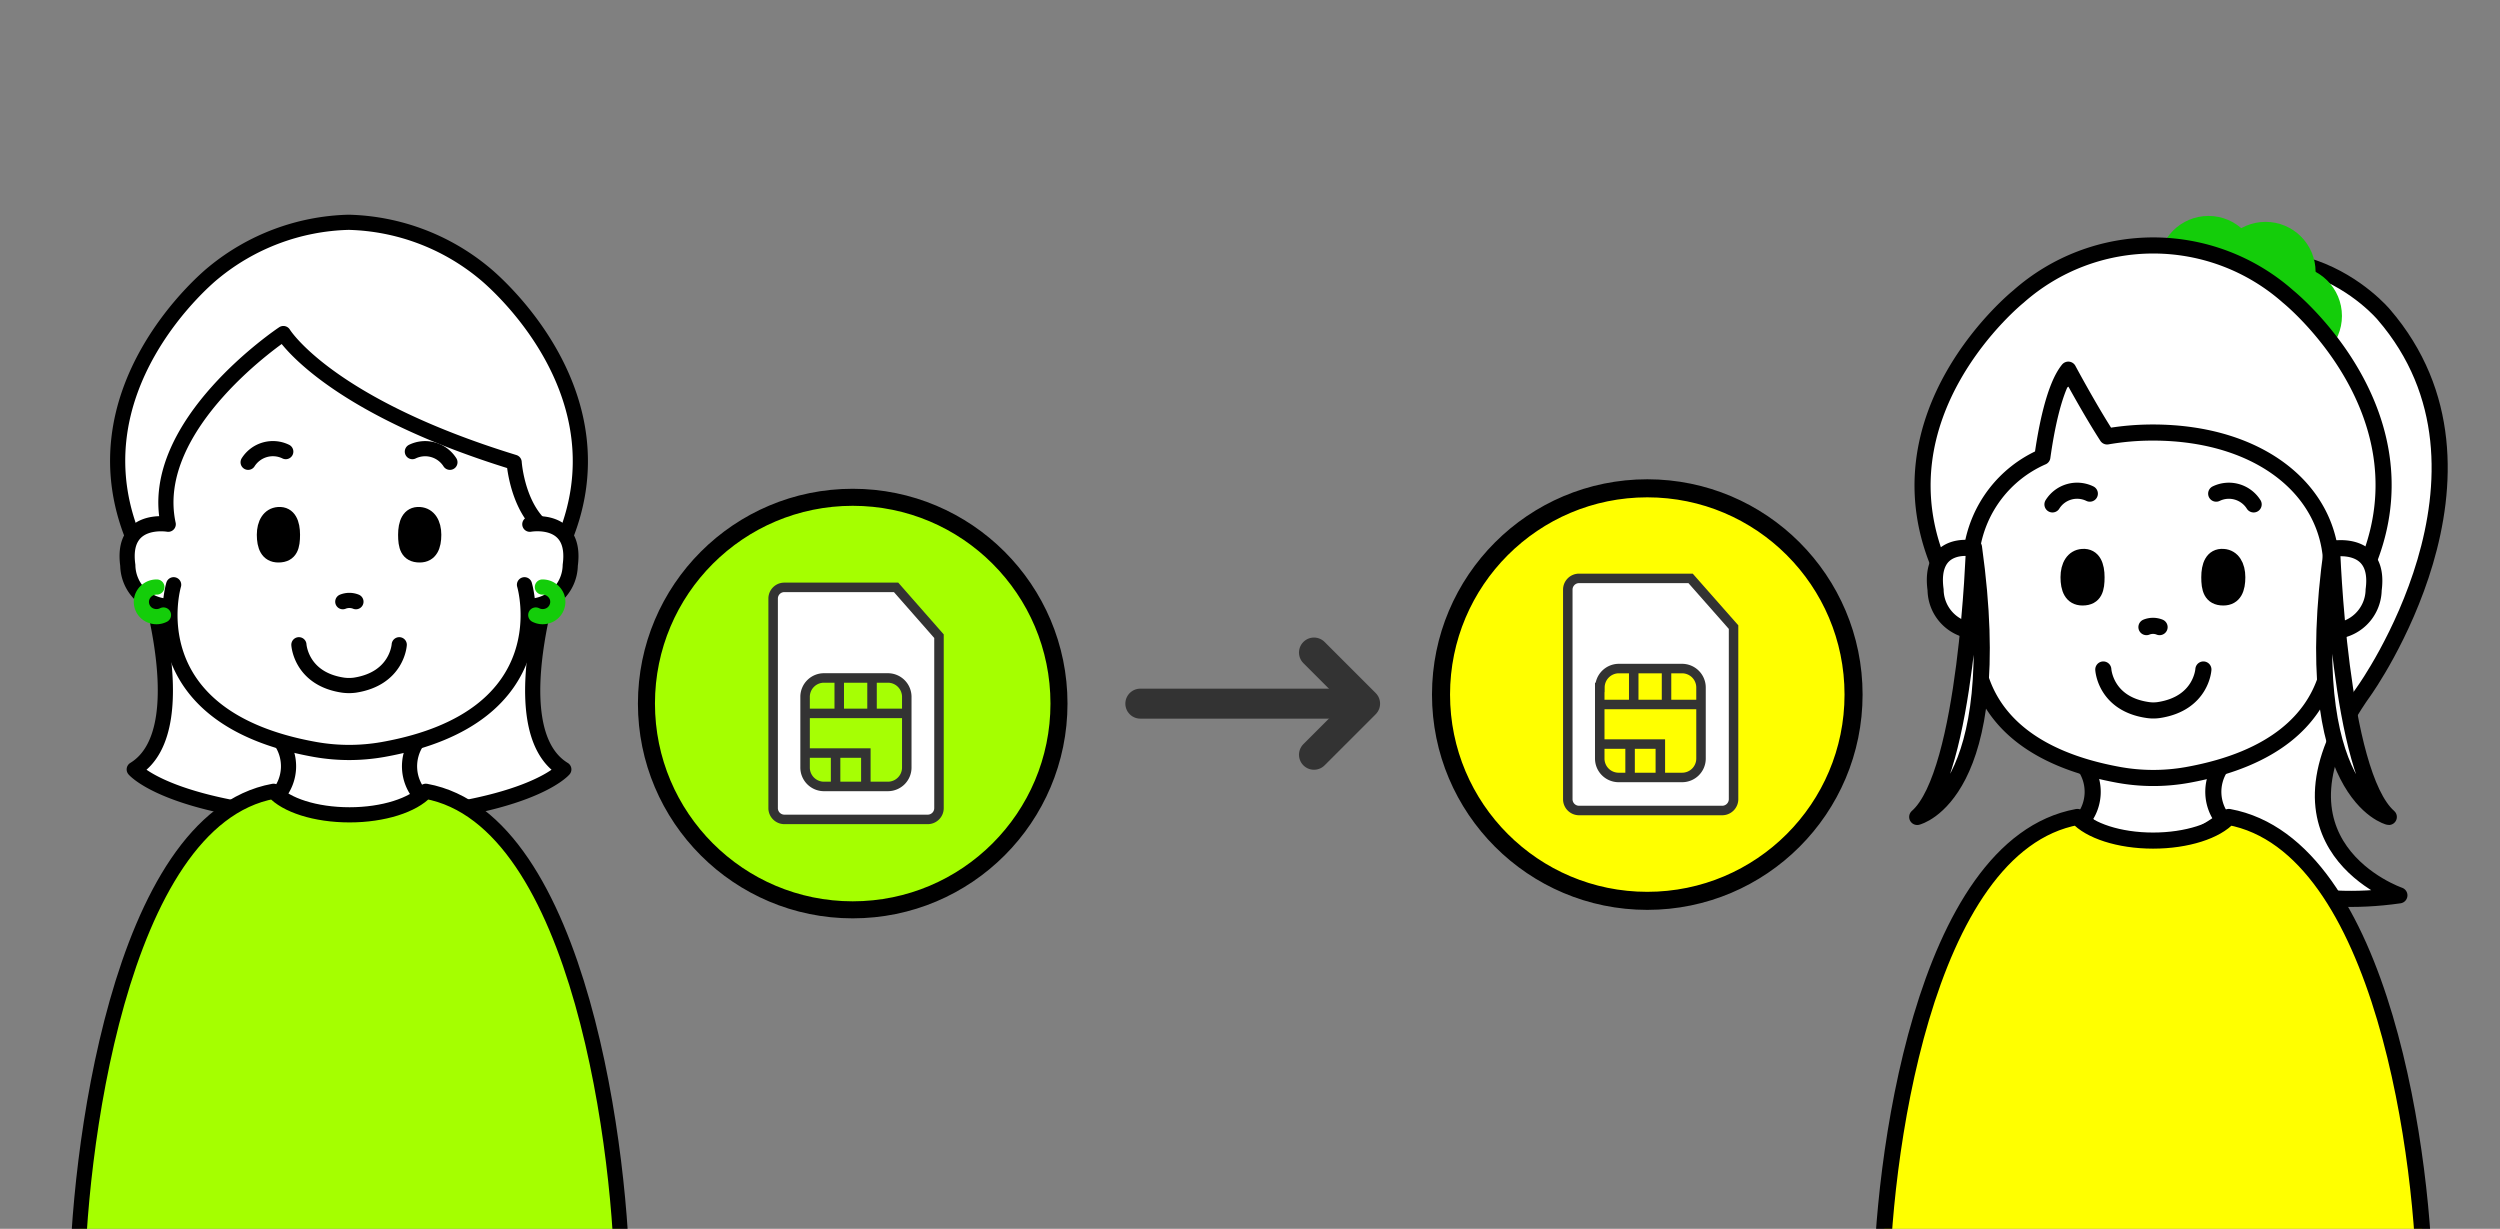 <svg xmlns="http://www.w3.org/2000/svg" xmlns:xlink="http://www.w3.org/1999/xlink" viewBox="0 0 295 145"><rect x="0" y="0" width="295" height="145" fill="#808080" stroke="none"/><defs><style>.cls-1,.cls-10,.cls-12,.cls-17,.cls-19,.cls-5{fill:none;}.cls-11,.cls-2{fill:#a5ff00;}.cls-11,.cls-12,.cls-13,.cls-14,.cls-16,.cls-17,.cls-18,.cls-2,.cls-6,.cls-9{stroke:#000;}.cls-10,.cls-11,.cls-12,.cls-13,.cls-14,.cls-16,.cls-17,.cls-18,.cls-19,.cls-2,.cls-6,.cls-9{stroke-linecap:round;stroke-linejoin:round;}.cls-2{stroke-width:2.01px;}.cls-14,.cls-3,.cls-9{fill:#fff;}.cls-19,.cls-3,.cls-4,.cls-5,.cls-7{stroke:#333;}.cls-3,.cls-4,.cls-5,.cls-7{stroke-miterlimit:10;stroke-width:1.12px;}.cls-4{fill:#a6ff04;}.cls-16,.cls-6,.cls-7{fill:#ff0;}.cls-6{stroke-width:2.13px;}.cls-8{clip-path:url(#clip-path);}.cls-10,.cls-11,.cls-12,.cls-13,.cls-9{stroke-width:1.79px;}.cls-10{stroke:#14cd0a;}.cls-14,.cls-16,.cls-17,.cls-18{stroke-width:1.9px;}.cls-15{fill:#14cd0a;}.cls-19{stroke-width:3.54px;}</style><clipPath id="clip-path"><rect class="cls-1" width="295" height="145"/></clipPath></defs><g id="レイヤー_2" data-name="レイヤー 2"><circle class="cls-2" cx="100.62" cy="83.02" r="24.34"/><path class="cls-3" d="M105.74,69.31H92.55a1.32,1.32,0,0,0-1.32,1.32V95.37a1.33,1.33,0,0,0,1.33,1.32h16.91a1.33,1.33,0,0,0,1.33-1.32V75.07Z"/><path class="cls-4" d="M95,82.18A2.23,2.23,0,0,1,97.27,80h7.5A2.23,2.23,0,0,1,107,82.18v8.39a2.23,2.23,0,0,1-2.22,2.23h-7.5A2.23,2.23,0,0,1,95,90.57V82.18Z"/><polyline class="cls-5" points="95.02 88.86 102.17 88.86 102.17 92.79"/><line class="cls-5" x1="95.06" y1="84.18" x2="106.96" y2="84.18"/><line class="cls-5" x1="102.9" y1="84.15" x2="102.9" y2="79.96"/><line class="cls-5" x1="99.03" y1="84.15" x2="99.03" y2="79.96"/><line class="cls-5" x1="98.6" y1="92.78" x2="98.6" y2="88.88"/><circle class="cls-6" cx="194.38" cy="81.96" r="24.34"/><path class="cls-3" d="M199.49,68.25H186.3A1.33,1.33,0,0,0,185,69.58V94.31a1.33,1.33,0,0,0,1.32,1.33h16.91a1.34,1.34,0,0,0,1.33-1.33V74Z"/><path class="cls-7" d="M188.79,81.12A2.24,2.24,0,0,1,191,78.89h7.5a2.24,2.24,0,0,1,2.22,2.23v8.4a2.23,2.23,0,0,1-2.22,2.22H191a2.23,2.23,0,0,1-2.23-2.22v-8.4Z"/><polyline class="cls-5" points="188.77 87.8 195.92 87.8 195.92 91.73"/><line class="cls-5" x1="188.81" y1="83.13" x2="200.71" y2="83.13"/><line class="cls-5" x1="196.65" y1="83.09" x2="196.65" y2="78.9"/><line class="cls-5" x1="192.78" y1="83.09" x2="192.78" y2="78.9"/><line class="cls-5" x1="192.35" y1="91.72" x2="192.35" y2="87.83"/><g class="cls-8"><path class="cls-9" d="M41.76,96.7c20.51-.83,24.77-5.91,24.77-5.91-8.08-4.93-.3-26.31-.3-26.31,8.32-18.37-9.09-32.25-9.09-32.25a26.09,26.09,0,0,0-16-6,26.13,26.13,0,0,0-16,6S7.82,46.11,16.15,64.48c0,0,7.77,21.38-.31,26.31,0,0,4.27,5.08,24.78,5.91Z"/><path class="cls-9" d="M20.08,71.54a4.91,4.91,0,0,1-5-4.84c-.8-5.8,4.77-4.84,4.77-4.84-2.55-11.78,13.59-22.5,13.59-22.5s5.11,8.4,27.23,15.19c0,0,.3,4.57,2.92,7.25"/><path class="cls-9" d="M62.52,61.86s5.56-1,4.77,4.84a4.92,4.92,0,0,1-5,4.84"/><path class="cls-9" d="M33.17,87.51a5.25,5.25,0,0,1-.31,6.23"/><path class="cls-9" d="M49.21,87.51a5.24,5.24,0,0,0,.3,6.23"/><path class="cls-9" d="M61.89,69S66.57,84.63,45.2,88.44a23,23,0,0,1-8,0C15.8,84.63,20.49,69,20.49,69"/><path class="cls-10" d="M18.51,69.27a1.8,1.8,0,0,0-1.74,1.21,1.73,1.73,0,0,0,1.14,2.2,1.82,1.82,0,0,0,1.38-.11"/><path class="cls-10" d="M64,69.27a1.82,1.82,0,0,1,1.74,1.21,1.75,1.75,0,0,1-1.15,2.2,1.8,1.8,0,0,1-1.37-.11"/><path class="cls-11" d="M41.25,96.15c4,0,7.5-1.15,9-2.78,18.32,3.34,23.19,43.4,23.19,59H9.09c0-15.57,4.86-55.63,23.19-59C33.74,95,37.2,96.15,41.25,96.15Z"/><path class="cls-12" d="M42,71a2.08,2.08,0,0,0-1.55,0"/><path class="cls-12" d="M29.28,54.55a3.46,3.46,0,0,1,4.44-1.26"/><path class="cls-12" d="M47.11,76.08s-.23,4-5.24,4.77a5.24,5.24,0,0,1-1.37,0c-5-.73-5.23-4.77-5.23-4.77"/><path class="cls-12" d="M53.09,54.55a3.46,3.46,0,0,0-4.43-1.26"/><path class="cls-13" d="M31.2,63.1c0-1.31.57-2.3,1.65-2.38,1.26-.09,1.66,1.07,1.66,2.38s-.21,2.38-1.66,2.38C31.58,65.48,31.2,64.42,31.2,63.1Z"/><path class="cls-13" d="M51.18,63.1c0-1.31-.57-2.3-1.66-2.38-1.26-.09-1.65,1.07-1.65,2.38s.21,2.38,1.65,2.38C50.79,65.48,51.18,64.42,51.18,63.1Z"/><path class="cls-14" d="M283.13,105.65s-17.2-5.89-4.12-24.19c0,0,18.35-25.7,2.27-44.35,0,0-12.2-14.61-29.24,0S241,111.64,283.13,105.65Z"/><circle class="cls-15" cx="267.34" cy="32.08" r="5.9"/><circle class="cls-15" cx="260.6" cy="31.38" r="5.9"/><circle class="cls-15" cx="270.45" cy="37.28" r="5.9"/><path class="cls-14" d="M246.06,90.51a5.31,5.31,0,0,1-.31,6.27s6.63,7.48,16.61,0a5.31,5.31,0,0,1-.31-6.27l-16.14-.05"/><path class="cls-14" d="M274.66,71.87a22,22,0,1,0-41.21,0h0s-4.67,15.75,16.64,19.58a22.93,22.93,0,0,0,8,0c21.31-3.83,16.64-19.58,16.64-19.58Z"/><path class="cls-16" d="M254.06,99.19c4,0,7.48-1.15,8.94-2.79,18.28,3.36,23.13,40.95,23.13,56.59H222c0-15.64,4.85-53.23,23.13-56.59C246.57,98,250,99.19,254.06,99.19Z"/><path class="cls-14" d="M279,67.39C287.33,48.93,270,35,270,35a24,24,0,0,0-31.83,0s-17.36,13.94-9.06,32.4l3.58-2.69A14.17,14.17,0,0,1,241,53.92c.44-3.15,1.38-8.24,3.06-10.3,0,0,2.49,4.65,4.58,7.88a31.52,31.52,0,0,1,5.39-.46c12.72,0,21.07,6.92,21.07,16Z"/><path class="cls-14" d="M233.4,74.47a4.93,4.93,0,0,1-5-4.86c-.79-5.82,4.25-4.91,4.25-4.91"/><path class="cls-14" d="M275.33,64.75s5.55-1,4.76,4.86a4.94,4.94,0,0,1-5,4.86"/><path class="cls-14" d="M232.93,64.59s-.85,26.7-6.7,31.81C226.23,96.4,237,93.83,232.93,64.59Z"/><path class="cls-14" d="M275.18,64.59s.85,26.7,6.7,31.81C281.88,96.4,271.08,93.83,275.18,64.59Z"/><path class="cls-17" d="M254.83,74a2.08,2.08,0,0,0-1.55,0"/><path class="cls-17" d="M260,79s-.23,4-5.22,4.78a4.5,4.5,0,0,1-1.37,0c-5-.73-5.22-4.78-5.22-4.78"/><path class="cls-17" d="M242.19,59.52a3.43,3.43,0,0,1,4.41-1.27"/><path class="cls-17" d="M265.93,59.52a3.45,3.45,0,0,0-4.42-1.27"/><path class="cls-18" d="M244.09,68.11c0-1.32.57-2.32,1.65-2.39,1.26-.09,1.65,1.07,1.65,2.39s-.2,2.39-1.65,2.39C244.47,70.5,244.09,69.43,244.09,68.11Z"/><path class="cls-18" d="M264,68.11c0-1.32-.57-2.32-1.65-2.39-1.26-.09-1.65,1.07-1.65,2.39s.21,2.39,1.65,2.39C263.64,70.5,264,69.43,264,68.11Z"/></g></g><g id="Layer_1" data-name="Layer 1"><line class="cls-19" x1="134.56" y1="83.03" x2="159.38" y2="83.03"/><polyline class="cls-19" points="155.05 77 161.08 83.03 155.05 89.06"/></g></svg>